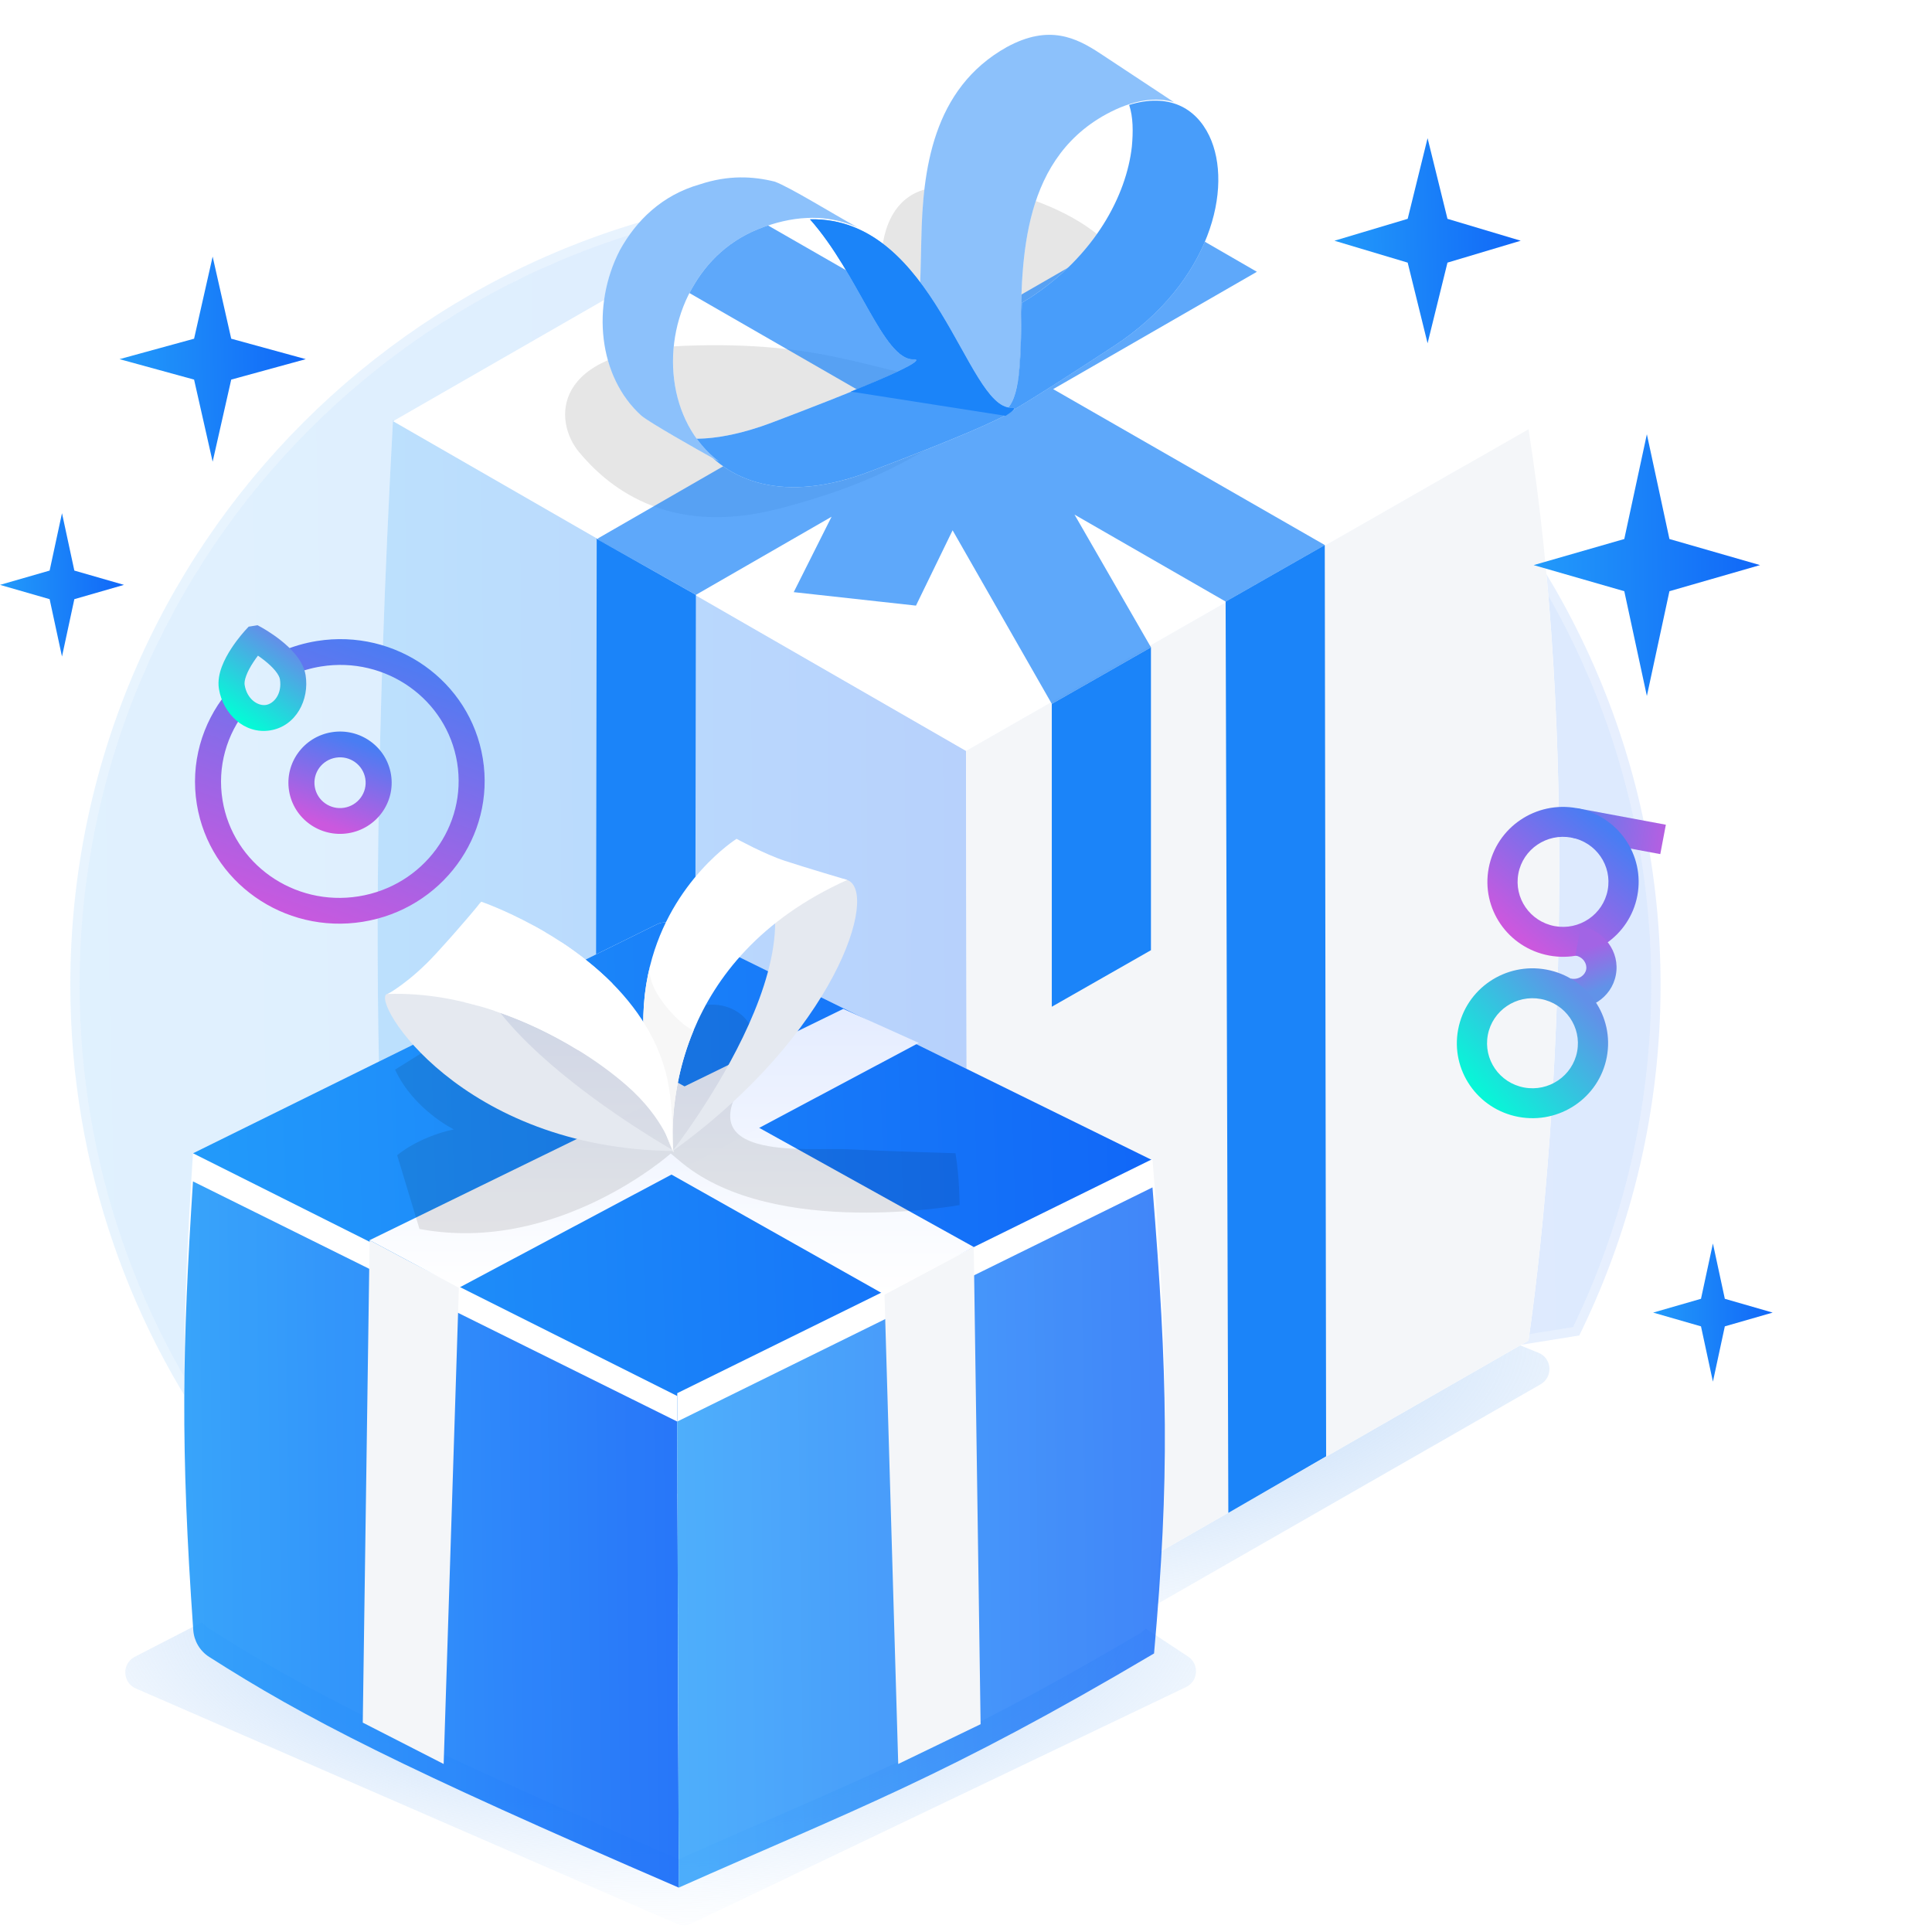 <svg width="125" height="125" viewBox="0 0 125 125" fill="none" xmlns="http://www.w3.org/2000/svg">
<g clip-path="url(#clip0_10554_116462)">
<path d="M5.148 63.718C5.148 35.636 27.913 12.872 55.994 12.872C84.075 12.872 106.839 35.636 106.839 63.718C106.839 71.656 105.02 79.169 101.776 85.864L47.169 94.611H15.607C9.047 86.048 5.148 75.338 5.148 63.718Z" fill="url(#paint0_linear_10554_116462)" fill-opacity="0.14"/>
<path d="M101.823 86.159L101.977 86.135L102.045 85.994C105.309 79.26 107.139 71.702 107.139 63.718C107.139 35.471 84.24 12.573 55.994 12.573C27.747 12.573 4.849 35.471 4.849 63.718C4.849 75.406 8.77 86.179 15.369 94.793L15.459 94.91H15.607H47.169H47.193L47.217 94.906L101.823 86.159Z" stroke="url(#paint1_linear_10554_116462)" stroke-opacity="0.1" stroke-width="0.599"/>
<path d="M20.439 89.937L26.931 86.824C27.085 86.751 27.252 86.713 27.422 86.713H97.317C97.463 86.713 97.608 86.741 97.743 86.796L99.542 87.525C100.42 87.881 100.501 89.091 99.68 89.562L63.879 110.08C63.569 110.257 63.195 110.279 62.868 110.139L20.483 92.004C19.587 91.62 19.56 90.358 20.439 89.937Z" fill="url(#paint2_radial_10554_116462)"/>
<path d="M62.513 48.589L25.427 27.165C23.142 69.229 25.515 86.125 25.515 86.125L62.601 107.462L62.513 48.589Z" fill="white"/>
<path opacity="0.3" d="M62.513 48.589L25.427 27.165C23.142 69.229 25.515 86.125 25.515 86.125L62.601 107.462L62.513 48.589Z" fill="url(#paint3_linear_10554_116462)"/>
<path d="M98.898 27.775L61.812 6.351L25.43 27.252L62.516 48.589L98.898 27.775Z" fill="white"/>
<path d="M62.688 107.549L98.983 86.734L62.688 107.549Z" fill="#F9FAFD"/>
<path d="M62.688 107.549L98.983 86.734L62.688 107.549Z" fill="#F9FAFD"/>
<path d="M62.512 48.589L62.6 107.548L98.895 86.734C101.092 71.232 101.97 47.195 98.895 27.774L62.512 48.589Z" fill="white"/>
<path d="M62.512 48.589L62.6 107.548L98.895 86.734C101.092 71.232 101.97 47.195 98.895 27.774L62.512 48.589Z" fill="#F4F6F9"/>
<path d="M85.712 35.265L85.8 94.224L79.473 97.882L79.297 38.922L85.712 35.265Z" fill="#1B84F9"/>
<path d="M38.607 34.829L38.695 34.916L45.023 38.487L44.935 97.272L38.52 93.615L38.607 34.829Z" fill="#1B84F9"/>
<path opacity="0.1" d="M63.393 26.816C60.405 28.732 57.768 30.997 50.386 32.912C43.004 34.828 39.138 31.258 37.468 29.255C35.798 27.252 35.622 22.723 44.235 22.375C53.374 22.026 56.274 24.029 61.987 24.813C61.987 24.813 60.493 23.855 58.823 22.897C57.153 21.939 55.22 13.143 60.141 12.185C65.062 11.227 73.235 14.885 72.884 18.456C72.532 22.113 63.393 26.816 63.393 26.816Z" fill="black"/>
<path opacity="0.7" fill-rule="evenodd" clip-rule="evenodd" d="M81.32 17.585L74.992 13.928L61.789 21.531L48.543 13.928L42.216 17.585L55.434 25.191L38.697 34.829V34.916L45.025 38.487L53.802 33.433L51.354 38.312L59.263 39.183L61.633 34.31L68.052 45.541L74.468 41.883L69.521 33.295L79.302 38.922L85.717 35.265L68.139 25.176L81.32 17.585Z" fill="#1B84F9"/>
<path d="M75.955 6.612C74.813 6.264 73.319 6.438 71.561 7.396C65.849 10.531 66.112 17.411 66.025 22.114C65.937 24.204 65.849 25.859 65.146 26.556C65.146 26.556 64.97 26.73 64.794 26.817L58.643 22.201C59.609 21.243 59.521 18.544 59.609 15.495C59.697 11.054 60.312 5.741 65.146 3.042C67.87 1.561 69.628 2.432 71.21 3.477C72.264 4.174 74.901 5.916 75.955 6.612Z" fill="white"/>
<path opacity="0.5" d="M75.955 6.612C74.813 6.264 73.319 6.438 71.561 7.396C65.849 10.531 66.112 17.411 66.025 22.114C65.937 24.204 65.849 25.859 65.146 26.556C65.146 26.556 64.97 26.73 64.794 26.817L58.643 22.201C59.609 21.243 59.521 18.544 59.609 15.495C59.697 11.054 60.312 5.741 65.146 3.042C67.87 1.561 69.628 2.432 71.21 3.477C72.264 4.174 74.901 5.916 75.955 6.612Z" fill="#1B84F9"/>
<path d="M72.089 22.375C61.719 29.168 65.146 26.468 65.146 26.468C66.113 25.51 66.025 22.724 66.113 19.588C66.289 19.501 66.377 19.414 66.552 19.327C70.859 16.54 72.88 12.621 73.231 9.486C73.319 8.528 73.319 7.57 73.056 6.786C75.604 6.002 77.362 6.96 78.241 8.789C79.823 12.099 78.329 18.282 72.089 22.375Z" fill="white"/>
<path opacity="0.8" d="M72.089 22.376C61.719 29.169 65.146 26.469 65.146 26.469C66.113 25.511 66.025 22.724 66.113 19.589C66.289 19.502 66.377 19.415 66.552 19.328C70.859 16.541 72.88 12.622 73.231 9.487C73.319 8.529 73.319 7.571 73.056 6.787C75.604 6.003 77.362 6.961 78.241 8.79C79.823 12.1 78.329 18.283 72.089 22.376Z" fill="#1B84F9"/>
<path d="M65.414 26.382C62.514 26.382 60.492 14.015 52.407 14.189C55.571 17.76 57.153 23.247 59.086 23.247C59.086 23.247 61.459 22.985 49.947 27.34C48.101 28.037 46.431 28.385 45.025 28.385C46.959 31.172 50.738 32.652 56.362 30.475C67.787 26.121 65.414 26.382 65.414 26.382Z" fill="white"/>
<path opacity="0.8" d="M65.412 26.382C62.512 26.382 60.49 14.015 52.406 14.189C55.569 17.76 57.151 23.247 59.084 23.247C59.084 23.247 61.457 22.985 49.945 27.34C48.099 28.037 46.429 28.385 45.023 28.385C46.957 31.172 50.736 32.652 56.36 30.475C67.785 26.121 65.412 26.382 65.412 26.382Z" fill="#1B84F9"/>
<path d="M55.484 14.711C53.902 14.015 52.056 13.841 49.859 14.537C47.574 15.234 45.992 16.628 44.938 18.369C42.653 22.114 43.18 27.34 46.52 29.865C44.938 28.994 42.038 27.34 41.511 26.904C38.698 24.378 38.259 19.763 40.104 16.192C41.159 14.276 42.829 12.621 45.289 11.925C47.135 11.315 48.717 11.402 50.123 11.75C51.09 12.099 53.902 13.841 55.484 14.711Z" fill="white"/>
<path opacity="0.5" d="M55.482 14.711C53.9 14.015 52.054 13.841 49.857 14.537C47.572 15.234 45.99 16.628 44.936 18.369C42.651 22.114 43.178 27.34 46.518 29.865C44.936 28.994 42.036 27.34 41.509 26.904C38.696 24.378 38.257 19.763 40.102 16.192C41.157 14.276 42.827 12.621 45.288 11.925C47.133 11.315 48.715 11.402 50.121 11.75C51.088 12.099 53.9 13.841 55.482 14.711Z" fill="#1B84F9"/>
<path d="M65.415 26.382C62.515 26.382 60.493 14.015 52.408 14.189C55.572 17.76 57.154 23.247 59.087 23.247C59.087 23.247 60.669 23.073 55.045 25.337L65.063 26.904C66.03 26.295 65.415 26.382 65.415 26.382Z" fill="#1B84F9"/>
<path d="M74.466 61.478V41.883L68.051 45.541V65.136L74.466 61.478Z" fill="#1B84F9"/>
<path d="M13.758 16.602L14.96 21.914L19.784 23.237L14.96 24.56L13.758 29.872L12.557 24.56L7.732 23.237L12.557 21.914L13.758 16.602Z" fill="url(#paint4_linear_10554_116462)"/>
<path d="M110.825 80.454L111.596 84.032L114.691 84.924L111.596 85.815L110.825 89.393L110.054 85.815L106.959 84.924L110.054 84.032L110.825 80.454Z" fill="url(#paint5_linear_10554_116462)"/>
<path d="M4.011 33.204L4.81 36.916L8.021 37.841L4.81 38.766L4.011 42.478L3.211 38.766L0 37.841L3.211 36.916L4.011 33.204Z" fill="url(#paint6_linear_10554_116462)"/>
<path d="M106.552 28.096L108.012 34.874L113.875 36.562L108.012 38.251L106.552 45.029L105.091 38.251L99.228 36.562L105.091 34.874L106.552 28.096Z" fill="url(#paint7_linear_10554_116462)"/>
<path d="M92.364 8.939L93.651 14.158L98.39 15.575L93.651 16.992L92.364 22.21L91.077 16.992L86.338 15.575L91.077 14.158L92.364 8.939Z" fill="url(#paint8_linear_10554_116462)"/>
<path d="M8.721 107.194L13.834 104.561C13.995 104.479 14.173 104.436 14.354 104.436H72.377C72.6 104.436 72.817 104.501 73.003 104.624L76.873 107.184C77.609 107.67 77.532 108.774 76.736 109.154L44.73 124.459C44.433 124.601 44.089 124.607 43.787 124.475L8.788 109.244C7.91 108.862 7.87 107.633 8.721 107.194Z" fill="url(#paint9_radial_10554_116462)"/>
<path d="M43.818 90.139L12.486 74.602C11.795 85.342 11.669 91.785 12.504 103.631C12.554 104.339 12.934 104.984 13.532 105.366C19.765 109.347 25.89 112.5 43.916 120.293L43.818 90.139Z" fill="white"/>
<g opacity="0.9" filter="url(#filter0_d_10554_116462)">
<path d="M43.818 90.139L12.486 74.602C11.795 85.342 11.669 91.785 12.504 103.631C12.554 104.339 12.934 104.984 13.532 105.366C19.765 109.347 25.89 112.5 43.916 120.293L43.818 90.139Z" fill="url(#paint10_linear_10554_116462)"/>
</g>
<path d="M74.566 75.069L43.515 59.8C43.199 59.644 42.828 59.644 42.512 59.8L12.488 74.617L43.902 90.363L74.566 75.069Z" fill="white"/>
<path d="M74.566 75.069L43.515 59.8C43.199 59.644 42.828 59.644 42.512 59.8L12.488 74.617L43.902 90.363L74.566 75.069Z" fill="url(#paint11_linear_10554_116462)"/>
<path d="M43.818 90.138L43.916 120.292C55.028 115.35 60.864 113.242 73.66 105.736C74.291 105.366 74.706 104.71 74.768 103.982C75.671 93.314 75.513 86.72 74.565 74.989L43.818 90.138Z" fill="white"/>
<g opacity="0.8" filter="url(#filter1_d_10554_116462)">
<path d="M43.818 90.138L43.916 120.292C55.315 115.222 61.162 113.135 74.667 105.143C75.681 93.779 75.547 87.14 74.565 74.989L43.818 90.138Z" fill="url(#paint12_linear_10554_116462)"/>
</g>
<path d="M63 80.68L63.445 111.555L58.115 114.13L57.227 83.761L63 80.68Z" fill="#F4F6F9"/>
<path d="M57.227 83.761L26.666 66.538L32.029 63.48L63.001 80.68" fill="url(#paint13_linear_10554_116462)"/>
<path d="M54.559 65.274L59.445 67.475L29.688 83.32L23.914 80.239L54.559 65.274Z" fill="url(#paint14_linear_10554_116462)"/>
<path d="M29.689 83.32L28.705 114.13L23.471 111.453L23.915 80.239" fill="#F4F6F9"/>
<path opacity="0.1" d="M61.819 74.614C62.083 76.161 62.083 77.967 62.083 77.967C62.083 77.967 50.174 80.159 44.151 75.26L43.398 74.633C43.398 74.633 36.04 81.188 27.139 79.513L25.698 74.745C25.698 74.745 27.005 73.585 29.361 73.071C29.361 73.071 26.742 71.783 25.564 69.203L32.946 64.59C32.946 64.59 38.655 68.554 38.918 68.813C39.181 69.072 41.666 69.845 41.666 69.845C41.666 69.845 40.751 69.586 43.107 66.493C45.463 63.399 50.959 65.332 47.948 70.232C44.937 75.132 52.396 74.227 54.886 74.359C57.371 74.486 61.819 74.614 61.819 74.614Z" fill="black"/>
<path d="M54.815 56.932C56.908 57.709 54.069 66.898 43.5 74.485C43.5 74.485 55.393 59.31 47.375 54.453C47.375 54.453 49.197 55.834 51.407 56.569C52.507 56.936 54.12 56.673 54.815 56.932Z" fill="#E5E9F0"/>
<path d="M54.817 56.932C49.151 59.484 46.297 63.255 44.88 66.654C43.113 70.897 43.572 74.563 43.572 74.563C41.389 69.601 41.283 65.591 42.057 62.493C43.443 56.913 47.656 54.272 47.656 54.272C47.656 54.272 49.458 55.261 50.769 55.691C52.081 56.124 54.817 56.932 54.817 56.932Z" fill="white"/>
<path d="M43.572 74.563C41.389 69.601 41.283 65.591 42.057 62.493C41.739 64.191 44.358 66.608 44.88 66.654C43.113 70.897 43.572 74.563 43.572 74.563Z" fill="#F7F7F7"/>
<path d="M25.045 64.307C23.919 64.694 29.812 74.35 43.632 74.47C43.632 74.47 26.4 64.806 31.096 58.332C31.096 58.336 29.18 62.892 25.045 64.307Z" fill="#E5E9F0"/>
<path d="M25.086 64.311C26.283 64.268 27.481 64.361 28.663 64.558C29.036 64.62 29.409 64.694 29.778 64.779C30.068 64.844 30.359 64.918 30.645 64.995C30.685 65.003 30.728 65.015 30.767 65.026C30.814 65.038 30.858 65.053 30.905 65.065C33.276 65.726 35.502 66.774 37.391 67.934C38.584 68.665 39.641 69.447 40.516 70.208C42.994 72.359 43.524 74.462 43.524 74.462C43.5 72.776 43.488 72.007 43.359 70.901C43.009 67.915 41.482 65.506 39.621 63.626C38.573 62.575 37.426 61.689 36.323 60.962C36.115 60.827 35.911 60.695 35.706 60.567C35.577 60.49 35.451 60.416 35.326 60.343C35.255 60.3 35.188 60.258 35.117 60.219C34.917 60.103 34.721 59.991 34.529 59.887C32.605 58.839 31.136 58.34 31.136 58.34C31.136 58.34 29.923 59.837 28.195 61.716C26.527 63.537 25.086 64.311 25.086 64.311Z" fill="white"/>
<path d="M36.321 60.962C37.424 61.689 38.571 62.575 39.619 63.626C39.038 64.733 37.903 67.041 37.389 67.934C35.81 66.964 33.993 66.074 32.053 65.421L32.002 65.401C33.156 65.332 35.779 62.211 36.321 60.962Z" fill="white"/>
<path opacity="0.6" d="M30.062 64.856L30.644 64.995L30.887 65.073C30.891 65.069 30.899 65.069 30.903 65.065C32.363 64.4 35.131 60.687 35.324 60.343C35.253 60.3 35.186 60.258 35.116 60.219C34.915 60.103 34.719 59.991 34.527 59.887C33.388 62.188 30.062 64.856 30.062 64.856Z" fill="white"/>
<g clip-path="url(#clip1_10554_116462)">
<path fill-rule="evenodd" clip-rule="evenodd" d="M20.774 43.12C20.111 43.226 19.482 43.412 18.896 43.666L18.222 42.138C18.936 41.828 19.701 41.602 20.505 41.473C25.607 40.656 30.419 44.05 31.238 49.075C32.058 54.099 28.57 58.823 23.469 59.64C18.367 60.458 13.555 57.063 12.736 52.039C12.302 49.381 13.075 46.805 14.653 44.85L15.968 45.892C14.672 47.497 14.043 49.602 14.398 51.773C15.066 55.872 19.001 58.666 23.2 57.994C27.4 57.321 30.245 53.44 29.577 49.341C28.908 45.241 24.974 42.447 20.774 43.12Z" fill="url(#paint15_linear_10554_116462)"/>
<path fill-rule="evenodd" clip-rule="evenodd" d="M21.736 49.02C20.833 49.165 20.219 50.008 20.365 50.903C20.511 51.798 21.361 52.407 22.265 52.262C23.168 52.117 23.782 51.274 23.636 50.379C23.49 49.484 22.639 48.875 21.736 49.02ZM18.703 51.169C18.409 49.364 19.646 47.665 21.467 47.373C23.289 47.081 25.004 48.308 25.298 50.113C25.592 51.917 24.355 53.617 22.534 53.909C20.712 54.2 18.997 52.974 18.703 51.169Z" fill="url(#paint16_linear_10554_116462)"/>
<path fill-rule="evenodd" clip-rule="evenodd" d="M16.917 40.591L16.511 41.322L15.893 40.755L16.34 40.276L16.917 40.591ZM16.69 42.42C16.591 42.55 16.485 42.698 16.382 42.856C16.199 43.137 16.037 43.431 15.934 43.707C15.827 43.992 15.807 44.19 15.827 44.308C15.982 45.262 16.704 45.691 17.21 45.61C17.717 45.529 18.265 44.896 18.11 43.942C18.09 43.824 18.009 43.642 17.817 43.405C17.631 43.176 17.384 42.947 17.121 42.738C16.973 42.62 16.825 42.513 16.69 42.42ZM15.893 40.755C15.893 40.755 15.893 40.755 16.511 41.322C16.917 40.591 16.917 40.591 16.917 40.591L16.919 40.592L16.921 40.593L16.928 40.597L16.952 40.611C16.971 40.622 16.999 40.637 17.033 40.657C17.102 40.697 17.198 40.755 17.314 40.828C17.543 40.972 17.854 41.181 18.175 41.437C18.493 41.69 18.84 42.004 19.129 42.36C19.412 42.709 19.687 43.157 19.771 43.676C20.032 45.272 19.152 46.989 17.479 47.257C15.807 47.525 14.425 46.17 14.165 44.574C14.08 44.055 14.198 43.544 14.356 43.125C14.517 42.696 14.747 42.29 14.969 41.95C15.192 41.608 15.421 41.312 15.592 41.103C15.678 40.998 15.751 40.914 15.804 40.854C15.83 40.825 15.851 40.801 15.866 40.784L15.885 40.764L15.89 40.758L15.892 40.756L15.893 40.755ZM16.104 42.052C16.104 42.052 16.104 42.052 16.104 42.052V42.052Z" fill="url(#paint17_linear_10554_116462)"/>
</g>
<path fill-rule="evenodd" clip-rule="evenodd" d="M107.42 55.261L101.661 54.19L102.021 52.288L107.78 53.359L107.42 55.261Z" fill="url(#paint18_linear_10554_116462)"/>
<path fill-rule="evenodd" clip-rule="evenodd" d="M101.669 54.193C100.074 53.896 98.537 54.937 98.238 56.519C97.939 58.1 98.99 59.622 100.585 59.919C102.181 60.215 103.717 59.174 104.016 57.593C104.316 56.011 103.265 54.489 101.669 54.193ZM96.319 56.162C96.817 53.53 99.374 51.797 102.029 52.29C104.685 52.784 106.434 55.318 105.936 57.95C105.438 60.581 102.881 62.315 100.225 61.821C97.57 61.327 95.82 58.794 96.319 56.162Z" fill="url(#paint19_linear_10554_116462)"/>
<path fill-rule="evenodd" clip-rule="evenodd" d="M101.924 61.821C102.437 61.916 102.695 62.358 102.626 62.725C102.556 63.092 102.154 63.41 101.641 63.314L101.281 65.217C102.76 65.492 104.26 64.59 104.545 63.081C104.831 61.573 103.763 60.194 102.284 59.919L101.924 61.821Z" fill="url(#paint20_linear_10554_116462)"/>
<path fill-rule="evenodd" clip-rule="evenodd" d="M99.693 64.635C98.097 64.338 96.561 65.38 96.262 66.961C95.962 68.542 97.013 70.064 98.609 70.361C100.204 70.658 101.741 69.616 102.04 68.035C102.339 66.454 101.288 64.932 99.693 64.635ZM94.342 66.604C94.84 63.972 97.397 62.239 100.053 62.733C102.708 63.226 104.458 65.76 103.959 68.392C103.461 71.024 100.904 72.757 98.249 72.263C95.593 71.77 93.844 69.236 94.342 66.604Z" fill="url(#paint21_linear_10554_116462)"/>
</g>
<defs>
<filter id="filter0_d_10554_116462" x="8.903" y="73.417" width="38.033" height="51.73" filterUnits="userSpaceOnUse" color-interpolation-filters="sRGB">
<feFlood flood-opacity="0" result="BackgroundImageFix"/>
<feColorMatrix in="SourceAlpha" type="matrix" values="0 0 0 0 0 0 0 0 0 0 0 0 0 0 0 0 0 0 127 0" result="hardAlpha"/>
<feOffset dy="1.835"/>
<feGaussianBlur stdDeviation="1.51"/>
<feColorMatrix type="matrix" values="0 0 0 0 0 0 0 0 0 0 0 0 0 0 0 0 0 0 0.04 0"/>
<feBlend mode="normal" in2="BackgroundImageFix" result="effect1_dropShadow_10554_116462"/>
<feBlend mode="normal" in="SourceGraphic" in2="effect1_dropShadow_10554_116462" result="shape"/>
</filter>
<filter id="filter1_d_10554_116462" x="40.799" y="73.805" width="37.588" height="51.342" filterUnits="userSpaceOnUse" color-interpolation-filters="sRGB">
<feFlood flood-opacity="0" result="BackgroundImageFix"/>
<feColorMatrix in="SourceAlpha" type="matrix" values="0 0 0 0 0 0 0 0 0 0 0 0 0 0 0 0 0 0 127 0" result="hardAlpha"/>
<feOffset dy="1.835"/>
<feGaussianBlur stdDeviation="1.51"/>
<feColorMatrix type="matrix" values="0 0 0 0 0 0 0 0 0 0 0 0 0 0 0 0 0 0 0.04 0"/>
<feBlend mode="normal" in2="BackgroundImageFix" result="effect1_dropShadow_10554_116462"/>
<feBlend mode="normal" in="SourceGraphic" in2="effect1_dropShadow_10554_116462" result="shape"/>
</filter>
<linearGradient id="paint0_linear_10554_116462" x1="5.148" y1="12.872" x2="104.074" y2="10.771" gradientUnits="userSpaceOnUse">
<stop stop-color="#229AFA"/>
<stop offset="1" stop-color="#1168F8"/>
</linearGradient>
<linearGradient id="paint1_linear_10554_116462" x1="5.148" y1="12.872" x2="104.074" y2="10.771" gradientUnits="userSpaceOnUse">
<stop stop-color="#229AFA"/>
<stop offset="1" stop-color="#1168F8"/>
</linearGradient>
<radialGradient id="paint2_radial_10554_116462" cx="0" cy="0" r="1" gradientUnits="userSpaceOnUse" gradientTransform="translate(61.356 86.713) rotate(90) scale(24.236 62.547)">
<stop stop-color="#89B8F0"/>
<stop offset="1" stop-color="#E2F0FF" stop-opacity="0"/>
</radialGradient>
<linearGradient id="paint3_linear_10554_116462" x1="24.434" y1="27.165" x2="61.577" y2="26.864" gradientUnits="userSpaceOnUse">
<stop stop-color="#229AFA"/>
<stop offset="1" stop-color="#1168F8"/>
</linearGradient>
<linearGradient id="paint4_linear_10554_116462" x1="7.732" y1="16.602" x2="19.459" y2="16.42" gradientUnits="userSpaceOnUse">
<stop stop-color="#229AFA"/>
<stop offset="1" stop-color="#1168F8"/>
</linearGradient>
<linearGradient id="paint5_linear_10554_116462" x1="106.959" y1="80.454" x2="114.482" y2="80.343" gradientUnits="userSpaceOnUse">
<stop stop-color="#229AFA"/>
<stop offset="1" stop-color="#1168F8"/>
</linearGradient>
<linearGradient id="paint6_linear_10554_116462" x1="0" y1="33.204" x2="7.805" y2="33.089" gradientUnits="userSpaceOnUse">
<stop stop-color="#229AFA"/>
<stop offset="1" stop-color="#1168F8"/>
</linearGradient>
<linearGradient id="paint7_linear_10554_116462" x1="99.228" y1="28.096" x2="113.48" y2="27.885" gradientUnits="userSpaceOnUse">
<stop stop-color="#229AFA"/>
<stop offset="1" stop-color="#1168F8"/>
</linearGradient>
<linearGradient id="paint8_linear_10554_116462" x1="86.338" y1="8.939" x2="98.065" y2="8.758" gradientUnits="userSpaceOnUse">
<stop stop-color="#229AFA"/>
<stop offset="1" stop-color="#1168F8"/>
</linearGradient>
<radialGradient id="paint9_radial_10554_116462" cx="0" cy="0" r="1" gradientUnits="userSpaceOnUse" gradientTransform="translate(42.569 104.436) rotate(90) scale(21.693 52.118)">
<stop stop-color="#89B8F0"/>
<stop offset="1" stop-color="#E2F0FF" stop-opacity="0"/>
</radialGradient>
<linearGradient id="paint10_linear_10554_116462" x1="11.922" y1="74.602" x2="43.056" y2="74.229" gradientUnits="userSpaceOnUse">
<stop stop-color="#229AFA"/>
<stop offset="1" stop-color="#1168F8"/>
</linearGradient>
<linearGradient id="paint11_linear_10554_116462" x1="12.488" y1="59.553" x2="72.834" y2="57.477" gradientUnits="userSpaceOnUse">
<stop stop-color="#229AFA"/>
<stop offset="1" stop-color="#1168F8"/>
</linearGradient>
<linearGradient id="paint12_linear_10554_116462" x1="43.818" y1="74.989" x2="74.519" y2="74.624" gradientUnits="userSpaceOnUse">
<stop stop-color="#229AFA"/>
<stop offset="1" stop-color="#1168F8"/>
</linearGradient>
<linearGradient id="paint13_linear_10554_116462" x1="44.833" y1="63.48" x2="44.833" y2="83.761" gradientUnits="userSpaceOnUse">
<stop stop-color="#E4ECFF"/>
<stop offset="1" stop-color="white"/>
</linearGradient>
<linearGradient id="paint14_linear_10554_116462" x1="41.679" y1="65.274" x2="41.679" y2="83.32" gradientUnits="userSpaceOnUse">
<stop stop-color="#E4ECFF"/>
<stop offset="1" stop-color="white"/>
</linearGradient>
<linearGradient id="paint15_linear_10554_116462" x1="25.443" y1="41.527" x2="18.881" y2="59.742" gradientUnits="userSpaceOnUse">
<stop stop-color="#497DF3"/>
<stop offset="1" stop-color="#CB58DE"/>
</linearGradient>
<linearGradient id="paint16_linear_10554_116462" x1="23.009" y1="47.971" x2="21.049" y2="53.34" gradientUnits="userSpaceOnUse">
<stop stop-color="#497DF3"/>
<stop offset="1" stop-color="#CB58DE"/>
</linearGradient>
<linearGradient id="paint17_linear_10554_116462" x1="17.56" y1="41.126" x2="14.163" y2="45.882" gradientUnits="userSpaceOnUse">
<stop stop-color="#6290E8"/>
<stop offset="1" stop-color="#00FFD6"/>
</linearGradient>
<linearGradient id="paint18_linear_10554_116462" x1="109.58" y1="43.847" x2="103.174" y2="43.013" gradientUnits="userSpaceOnUse">
<stop stop-color="#BE5CE0"/>
<stop offset="1" stop-color="#567FEF"/>
</linearGradient>
<linearGradient id="paint19_linear_10554_116462" x1="104.045" y1="53.65" x2="98.299" y2="60.553" gradientUnits="userSpaceOnUse">
<stop stop-color="#497DF3"/>
<stop offset="1" stop-color="#CB58DE"/>
</linearGradient>
<linearGradient id="paint20_linear_10554_116462" x1="103.263" y1="61.155" x2="104.249" y2="63.703" gradientUnits="userSpaceOnUse">
<stop stop-color="#A264E5"/>
<stop offset="1" stop-color="#6192E8"/>
</linearGradient>
<linearGradient id="paint21_linear_10554_116462" x1="101.935" y1="64.026" x2="94.641" y2="70.655" gradientUnits="userSpaceOnUse">
<stop stop-color="#6290E8"/>
<stop offset="1" stop-color="#00FFD6"/>
</linearGradient>
<clipPath id="clip0_10554_116462">
<rect width="125" height="125" fill="white"/>
</clipPath>
<clipPath id="clip1_10554_116462">
<rect width="20.196" height="20.023" fill="white" transform="matrix(0.987 -0.158 0.161 0.987 10.227 41.483)"/>
</clipPath>
</defs>
</svg>

